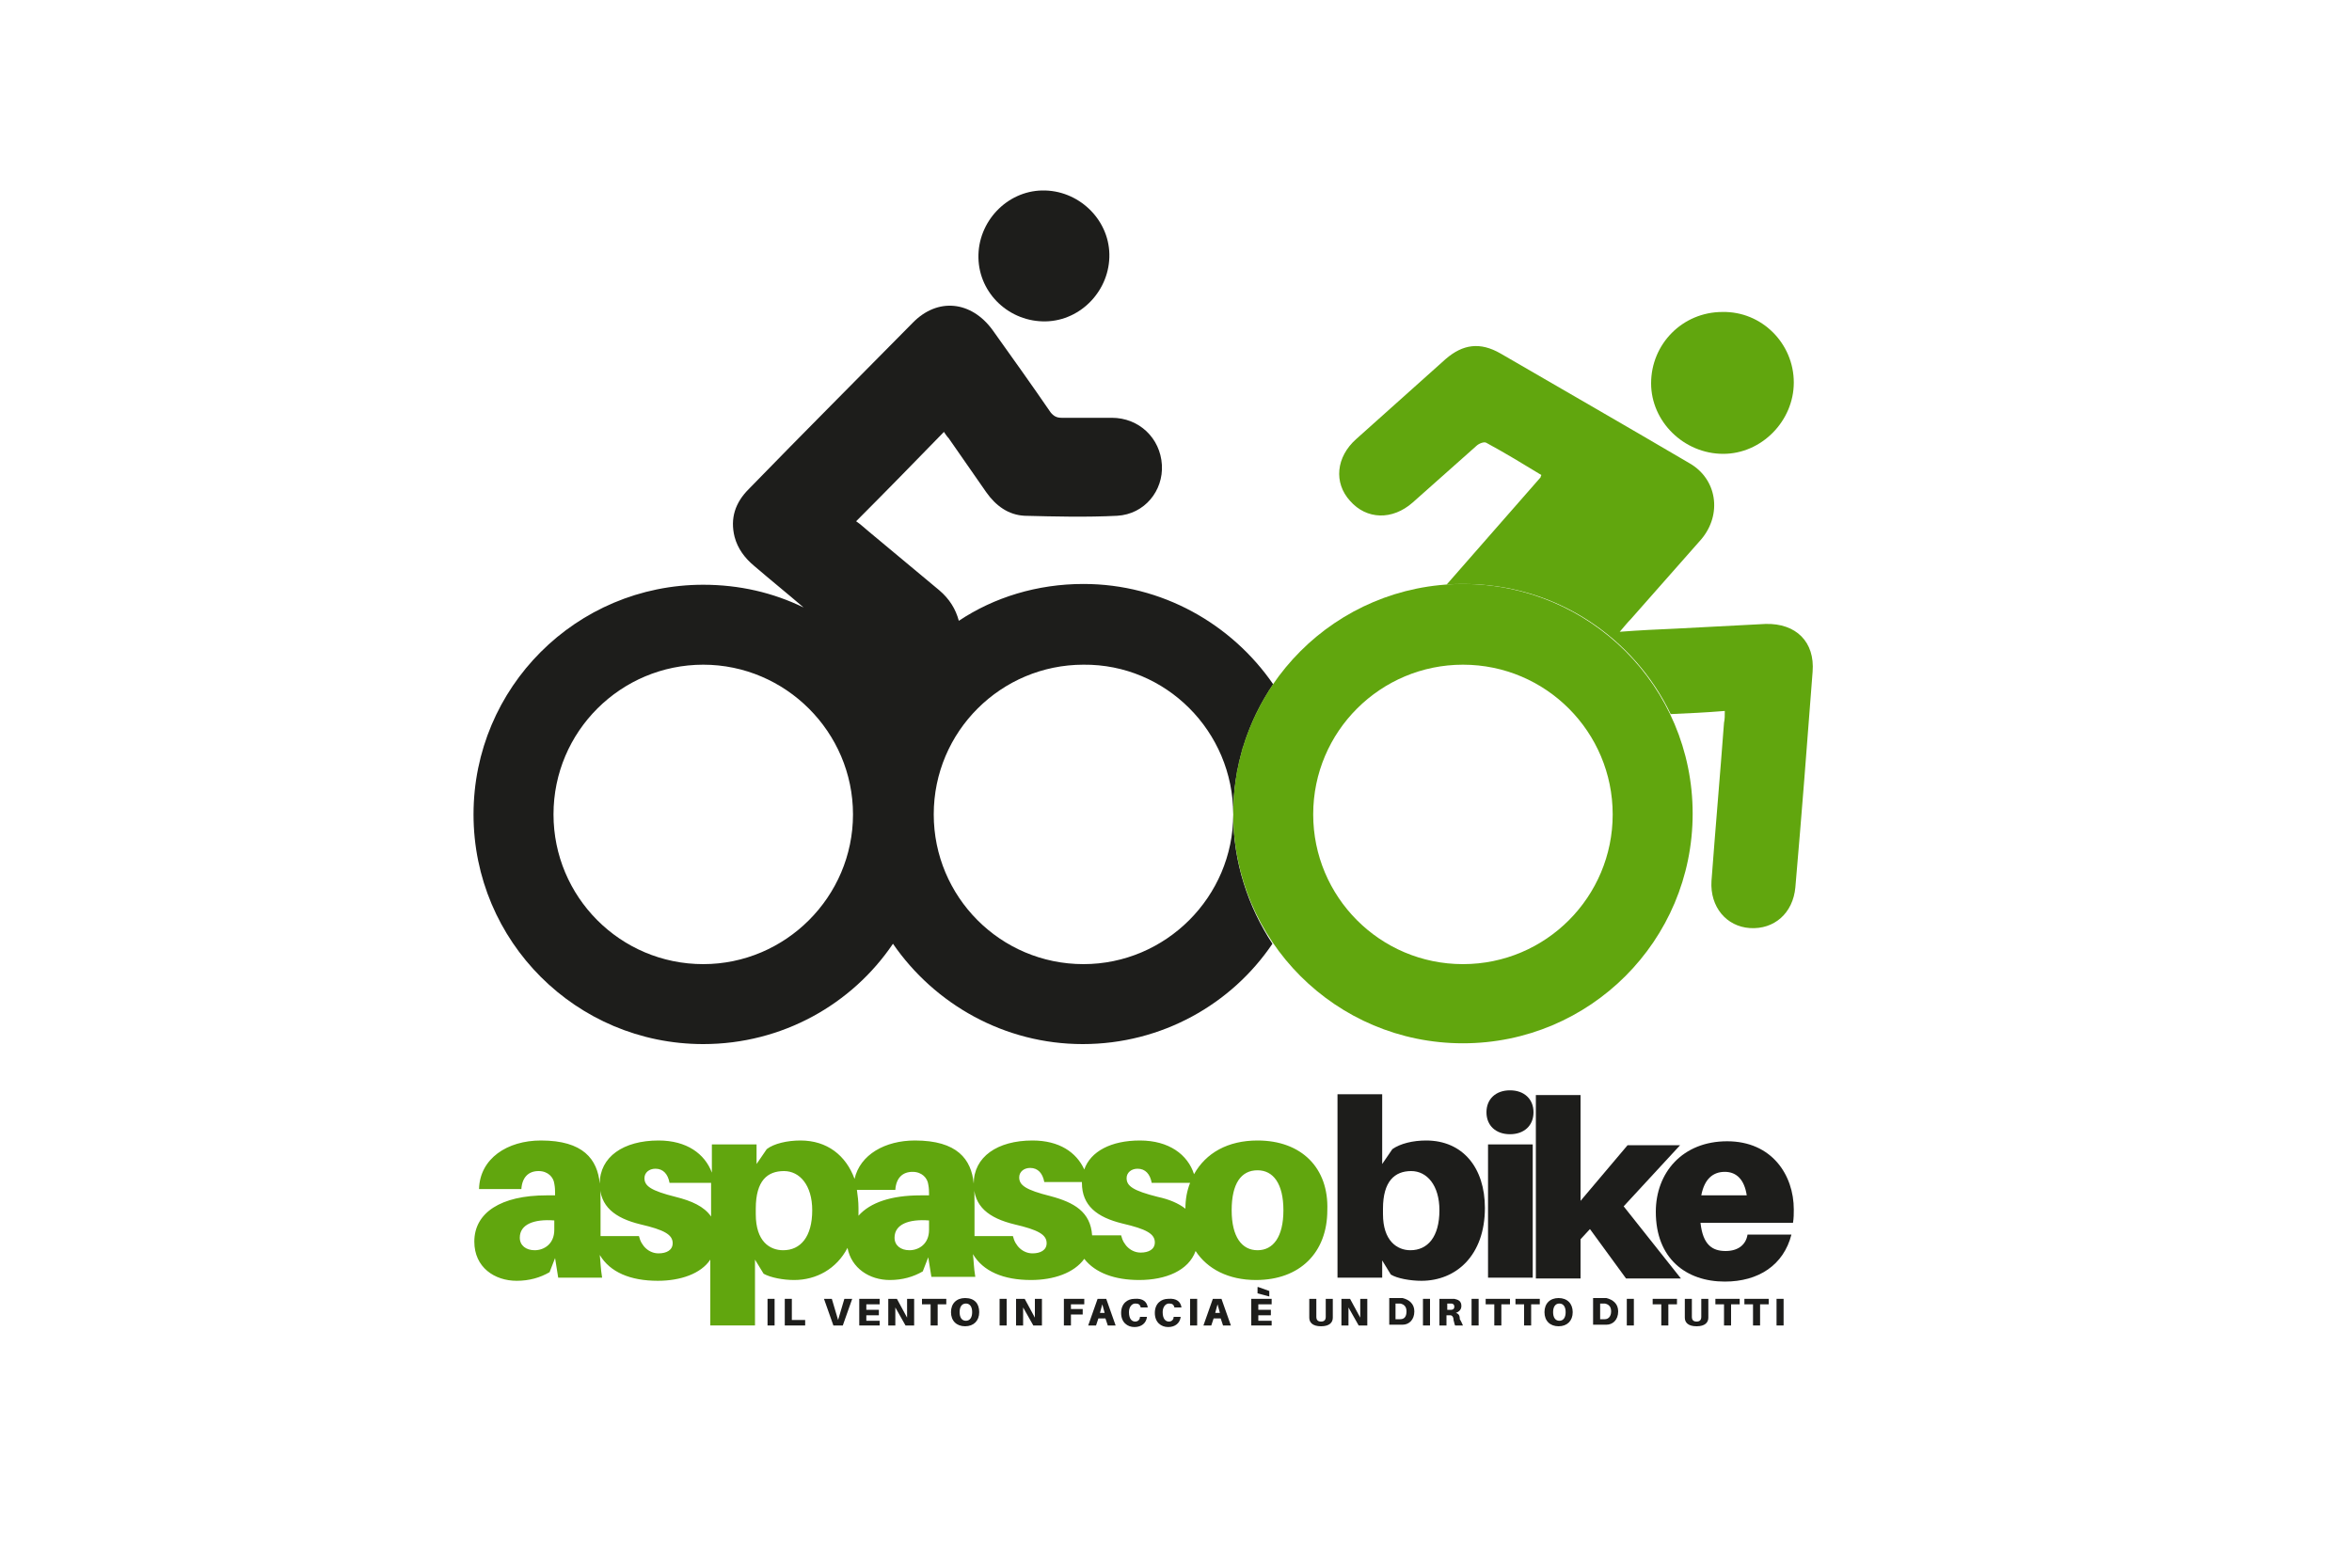 <?xml version="1.0" encoding="UTF-8"?>
<!-- Generator: Adobe Illustrator 27.5.0, SVG Export Plug-In . SVG Version: 6.00 Build 0)  -->
<svg xmlns="http://www.w3.org/2000/svg" xmlns:xlink="http://www.w3.org/1999/xlink" version="1.1" id="Livello_1" x="0px" y="0px" viewBox="0 0 300 200" style="enable-background:new 0 0 300 200;" xml:space="preserve">
<style type="text/css">
	.st0{fill:#61A60E;}
	.st1{fill:#1D1D1B;}
</style>
<path class="st0" d="M160.4,145.5c-3.8,0-6.6,1.6-8.1,4.3c-0.8-2.5-3.2-4.3-6.9-4.3c-3.7,0-6.3,1.4-7.1,3.7c-1-2.2-3.2-3.7-6.6-3.7  c-4.5,0-7.5,2.1-7.5,5.5c0,2.9,1.9,4.4,5.2,5.2c3,0.7,4.1,1.3,4.1,2.4c0,0.9-0.8,1.3-1.8,1.3c-1.2,0-2.2-0.9-2.5-2.2h-4.9v-3.8  c0-1.1,0-2-0.1-2.9c-0.3-3.1-2.1-5.5-7.5-5.5c-3.8,0-7,1.8-7.7,4.9c-1.1-3-3.5-4.9-6.9-4.9c-1.7,0-3.4,0.4-4.3,1.1l-1.3,1.9V146  h-5.7v3.6c-0.9-2.4-3.2-4.1-6.8-4.1c-4.5,0-7.5,2.1-7.5,5.5c0,2.9,1.9,4.4,5.2,5.2c3,0.7,4.1,1.3,4.1,2.4c0,0.9-0.8,1.3-1.8,1.3  c-1.2,0-2.2-0.9-2.5-2.2h-4.9v-3.8c0-1.1,0-2-0.1-2.9c-0.3-3.1-2.1-5.5-7.5-5.5c-4.3,0-7.8,2.3-7.9,6.2l5.4,0  c0.1-1.5,0.9-2.3,2.2-2.3c1.2,0,1.9,0.8,2,1.6c0.1,0.5,0.1,0.9,0.1,1.2v0.3h-1.1c-5.8,0-9.2,2.2-9.2,5.9c0,3.3,2.6,5,5.4,5  c1.6,0,3-0.4,4.2-1.1l0.7-1.8l0.4,2.5h5.6c-0.2-1.2-0.2-2.1-0.3-2.9c1.3,2.2,3.9,3.3,7.4,3.3c2.9,0,5.5-0.9,6.7-2.7v8.4h5.7v-8.4  l1.1,1.8c0.9,0.5,2.5,0.8,3.9,0.8c2.8,0,5.4-1.4,6.8-4.1c0.5,2.6,2.8,4.1,5.4,4.1c1.6,0,3-0.4,4.2-1.1l0.7-1.8l0.4,2.5h5.6  c-0.2-1.2-0.2-2.1-0.3-2.9c1.3,2.2,3.9,3.3,7.4,3.3c2.9,0,5.5-0.9,6.8-2.7c1.4,1.8,3.9,2.7,7,2.7c3.4,0,6.3-1.2,7.2-3.7  c1.5,2.3,4.2,3.7,7.7,3.7c5.6,0,9.1-3.5,9.1-8.9C169.5,149,166,145.5,160.4,145.5z M70.7,156.9c0,1.8-1.3,2.6-2.5,2.6  c-1.1,0-1.9-0.6-1.9-1.6c0-1.7,1.8-2.4,4.4-2.2V156.9z M86.2,152.7c-3.2-0.8-4-1.4-4-2.4c0-0.7,0.6-1.2,1.4-1.2c1,0,1.6,0.7,1.8,1.8  h5.3v4.3C89.8,153.9,88.2,153.2,86.2,152.7z M99.9,159.5c-1.7,0-3.5-1.1-3.5-4.6v-0.7c0-3.6,1.5-4.8,3.6-4.8c2,0,3.6,1.8,3.6,5  C103.6,157.8,102.1,159.5,99.9,159.5z M118.5,156.9c0,1.8-1.3,2.6-2.5,2.6c-1.1,0-1.9-0.6-1.9-1.6c0-1.7,1.8-2.4,4.4-2.2V156.9z   M118.5,152.5h-1.1c-3.7,0-6.4,0.9-7.9,2.6c0-0.3,0-0.7,0-1c0-0.8-0.1-1.6-0.2-2.3l4.9,0c0.1-1.5,0.9-2.3,2.2-2.3  c1.2,0,1.9,0.8,2,1.6c0.1,0.5,0.1,0.9,0.1,1.2V152.5z M145.5,159.8c-1.2,0-2.2-0.9-2.5-2.2h-3.7c-0.2-3-2.3-4.2-5.3-5  c-3.2-0.8-4-1.4-4-2.4c0-0.7,0.6-1.2,1.4-1.2c1,0,1.6,0.7,1.8,1.8h4.8c0,0,0,0,0,0.1c0,2.9,1.9,4.4,5.2,5.2c3,0.7,4.1,1.3,4.1,2.4  C147.3,159.4,146.5,159.8,145.5,159.8z M143.7,150.3c0-0.7,0.6-1.2,1.4-1.2c1,0,1.6,0.7,1.8,1.8h4.9c-0.4,1-0.6,2.1-0.6,3.3  c-0.9-0.7-2.1-1.2-3.5-1.5C144.5,151.9,143.7,151.3,143.7,150.3z M160.4,159.5c-2,0-3.3-1.7-3.3-5.1c0-3.4,1.2-5.1,3.3-5.1  c2,0,3.3,1.7,3.3,5.1C163.7,157.8,162.4,159.5,160.4,159.5z"></path>
<path class="st1" d="M189.4,154.1c0,6.1-3.7,9.3-8.1,9.3c-1.4,0-3.1-0.3-3.9-0.8l-1.1-1.8v2.2h-5.7v-23.4h5.7v8.9l1.3-1.9  c1-0.7,2.6-1.1,4.3-1.1C186.6,145.5,189.4,149,189.4,154.1z M183.6,154.4c0-3.2-1.6-5-3.6-5c-2.1,0-3.6,1.3-3.6,4.8v0.7  c0,3.4,1.8,4.6,3.5,4.6C182.1,159.5,183.6,157.8,183.6,154.4z"></path>
<path class="st1" d="M195.6,141.9c0,1.7-1.2,2.8-3,2.8s-3-1.1-3-2.8s1.2-2.8,3-2.8S195.6,140.2,195.6,141.9z M189.8,163v-17h5.7v17  H189.8z"></path>
<path class="st1" d="M201.6,158.1v5h-5.7v-23.4h5.7v13.5l6-7.1h6.7l-7.2,7.8l7.3,9.2h-7l-4.6-6.3L201.6,158.1z"></path>
<path class="st1" d="M228.7,156h-11.8c0.3,2.8,1.5,3.6,3.2,3.6c1.6,0,2.6-0.8,2.8-2.1h5.6c-1,3.9-4.2,6-8.5,6  c-4.9,0-8.8-2.9-8.8-8.9c0-5,3.4-9,9.1-9s8.5,4.3,8.5,8.7C228.8,154.8,228.8,155.4,228.7,156z M217,152.5h5.8c-0.3-2-1.3-3-2.8-3  C218.5,149.5,217.4,150.4,217,152.5z"></path>
<g>
	<path class="st1" d="M97.9,169.1v-3.4h0.9v3.4H97.9z"></path>
	<path class="st1" d="M102.7,169.1h-2.6v-3.4h0.9v2.7h1.7V169.1z"></path>
	<path class="st1" d="M106.3,169.1l-1.2-3.4h1l0.8,2.7l0.8-2.7h1l-1.2,3.4H106.3z"></path>
	<path class="st1" d="M112.2,169.1h-2.6v-3.4h2.6v0.7h-1.7v0.7h1.6v0.7h-1.6v0.7h1.7V169.1z"></path>
	<path class="st1" d="M115.5,169.1l-1.3-2.3c0,0.3,0,0.7,0,0.9v1.4h-0.9v-3.4h1.1l1.3,2.4c0-0.3,0-0.7,0-0.9v-1.5h0.9v3.4H115.5z"></path>
	<path class="st1" d="M119.6,166.4v2.7h-0.9v-2.7h-1.1v-0.7h3.1v0.7H119.6z"></path>
	<path class="st1" d="M124.9,167.4c0,1.1-0.7,1.8-1.8,1.8c-1.1,0-1.8-0.7-1.8-1.8c0-1.1,0.7-1.8,1.8-1.8   C124.3,165.6,124.9,166.3,124.9,167.4z M124,167.4c0-0.7-0.3-1.1-0.8-1.1s-0.8,0.4-0.8,1.1c0,0.7,0.3,1.1,0.8,1.1   S124,168.1,124,167.4z"></path>
	<path class="st1" d="M127.5,169.1v-3.4h0.9v3.4H127.5z"></path>
	<path class="st1" d="M131.8,169.1l-1.3-2.3c0,0.3,0,0.7,0,0.9v1.4h-0.9v-3.4h1.1l1.3,2.4c0-0.3,0-0.7,0-0.9v-1.5h0.9v3.4H131.8z"></path>
	<path class="st1" d="M136.6,167h1.5v0.7h-1.5v1.4h-0.9v-3.4h2.6v0.7h-1.7V167z"></path>
	<path class="st1" d="M140.1,168.2l-0.3,0.9h-1l1.2-3.4h1.1l1.2,3.4h-1l-0.3-0.9H140.1z M140.3,167.5h0.6l-0.3-1.1L140.3,167.5z"></path>
	<path class="st1" d="M146.4,166.8L146.4,166.8l-0.9,0l0,0c-0.1-0.4-0.3-0.5-0.7-0.5c-0.4,0-0.8,0.4-0.8,1.1c0,0.9,0.4,1.2,0.8,1.2   c0.3,0,0.6-0.2,0.6-0.6l0,0h0.9l0,0c-0.1,0.8-0.7,1.3-1.6,1.3c-0.9,0-1.7-0.6-1.7-1.8c0-1.2,0.8-1.8,1.7-1.8   C145.8,165.6,146.3,166.1,146.4,166.8z"></path>
	<path class="st1" d="M150.7,166.8L150.7,166.8l-0.9,0l0,0c-0.1-0.4-0.3-0.5-0.7-0.5c-0.4,0-0.8,0.4-0.8,1.1c0,0.9,0.4,1.2,0.8,1.2   c0.3,0,0.6-0.2,0.6-0.6l0,0h0.9l0,0c-0.1,0.8-0.7,1.3-1.6,1.3c-0.9,0-1.7-0.6-1.7-1.8c0-1.2,0.8-1.8,1.7-1.8   C150.1,165.6,150.6,166.1,150.7,166.8z"></path>
	<path class="st1" d="M151.8,169.1v-3.4h0.9v3.4H151.8z"></path>
	<path class="st1" d="M154.8,168.2l-0.3,0.9h-1l1.2-3.4h1.1l1.2,3.4h-1l-0.3-0.9H154.8z M155,167.5h0.6l-0.3-1.1L155,167.5z"></path>
	<path class="st1" d="M162.2,169.1h-2.6v-3.4h2.6v0.7h-1.7v0.7h1.6v0.7h-1.6v0.7h1.7V169.1z"></path>
	<path class="st1" d="M161.9,164.7v0.7l-1.5-0.4v-0.8h0.1L161.9,164.7z"></path>
	<path class="st1" d="M170,167.6c0,0.2,0,0.3,0,0.5c0,0.6-0.4,1.1-1.5,1.1c-1.1,0-1.5-0.5-1.5-1.1c0-0.2,0-0.3,0-0.5v-1.9h0.9v2.1   c0,0.1,0,0.1,0,0.2c0,0.4,0.2,0.6,0.6,0.6s0.6-0.2,0.6-0.6c0-0.1,0-0.1,0-0.2v-2.1h0.9V167.6z"></path>
	<path class="st1" d="M173.3,169.1l-1.3-2.3c0,0.3,0,0.7,0,0.9v1.4h-0.9v-3.4h1.1l1.3,2.4c0-0.3,0-0.7,0-0.9v-1.5h0.9v3.4H173.3z"></path>
	<path class="st1" d="M180.4,167.3c0,1.1-0.7,1.7-1.5,1.7c-0.2,0-0.3,0-0.4,0h-1.3v-3.4h1.3c0.2,0,0.3,0,0.4,0   C179.7,165.8,180.4,166.3,180.4,167.3z M179.4,167.3c0-0.6-0.3-0.9-0.8-1c-0.1,0-0.2,0-0.3,0h-0.3v2h0.3c0.1,0,0.2,0,0.3,0   C179.1,168.3,179.4,168,179.4,167.3z"></path>
	<path class="st1" d="M181.5,169.1v-3.4h0.9v3.4H181.5z"></path>
	<path class="st1" d="M186.6,169.1h-1c-0.1-0.2-0.1-0.4-0.2-0.7c0-0.4-0.2-0.6-0.4-0.6c-0.1,0-0.2,0-0.3,0h-0.2v1.3h-0.9v-3.4h1.4   c0.2,0,0.4,0,0.5,0c0.5,0.1,0.9,0.3,0.9,0.9c0,0.4-0.2,0.7-0.7,0.9c0.4,0.1,0.5,0.4,0.5,0.8C186.4,168.6,186.5,168.9,186.6,169.1z    M184.9,167.1c0.1,0,0.2,0,0.2,0c0.2,0,0.4-0.1,0.4-0.4c0-0.3-0.2-0.4-0.4-0.4c-0.1,0-0.1,0-0.2,0h-0.3v0.8H184.9z"></path>
	<path class="st1" d="M187.7,169.1v-3.4h0.9v3.4H187.7z"></path>
	<path class="st1" d="M191.5,166.4v2.7h-0.9v-2.7h-1.1v-0.7h3.1v0.7H191.5z"></path>
	<path class="st1" d="M195.3,166.4v2.7h-0.9v-2.7h-1.1v-0.7h3.1v0.7H195.3z"></path>
	<path class="st1" d="M200.6,167.4c0,1.1-0.7,1.8-1.8,1.8s-1.8-0.7-1.8-1.8c0-1.1,0.7-1.8,1.8-1.8S200.6,166.3,200.6,167.4z    M199.7,167.4c0-0.7-0.3-1.1-0.8-1.1s-0.8,0.4-0.8,1.1c0,0.7,0.3,1.1,0.8,1.1S199.7,168.1,199.7,167.4z"></path>
	<path class="st1" d="M206.4,167.3c0,1.1-0.7,1.7-1.5,1.7c-0.2,0-0.3,0-0.4,0h-1.3v-3.4h1.3c0.2,0,0.3,0,0.4,0   C205.7,165.8,206.4,166.3,206.4,167.3z M205.5,167.3c0-0.6-0.3-0.9-0.8-1c-0.1,0-0.2,0-0.3,0h-0.3v2h0.3c0.1,0,0.2,0,0.3,0   C205.1,168.3,205.5,168,205.5,167.3z"></path>
	<path class="st1" d="M207.5,169.1v-3.4h0.9v3.4H207.5z"></path>
	<path class="st1" d="M212.8,166.4v2.7h-0.9v-2.7h-1.1v-0.7h3.1v0.7H212.8z"></path>
	<path class="st1" d="M217.9,167.6c0,0.2,0,0.3,0,0.5c0,0.6-0.4,1.1-1.5,1.1c-1.1,0-1.5-0.5-1.5-1.1c0-0.2,0-0.3,0-0.5v-1.9h0.9v2.1   c0,0.1,0,0.1,0,0.2c0,0.4,0.2,0.6,0.6,0.6c0.4,0,0.6-0.2,0.6-0.6c0-0.1,0-0.1,0-0.2v-2.1h0.9V167.6z"></path>
	<path class="st1" d="M220.8,166.4v2.7h-0.9v-2.7h-1.1v-0.7h3.1v0.7H220.8z"></path>
	<path class="st1" d="M224.5,166.4v2.7h-0.9v-2.7h-1.1v-0.7h3.1v0.7H224.5z"></path>
	<path class="st1" d="M226.6,169.1v-3.4h0.9v3.4H226.6z"></path>
</g>
<path class="st1" d="M133.4,41c4.5-0.1,8.2-4,8.1-8.6c-0.1-4.5-4-8.2-8.6-8.1c-4.5,0.1-8.2,4-8.1,8.6  C124.9,37.5,128.8,41.1,133.4,41z"></path>
<path class="st0" d="M219.8,57.9c4.9,0,9-4.2,9-9.1c0-5-4.1-9.1-9.1-9c-5.1,0-9.1,4.1-9.1,9.1C210.6,53.8,214.8,57.9,219.8,57.9z"></path>
<g>
	<path class="st1" d="M157.3,103.9c0,10.5-8.6,19.1-19.1,19.1c-10.6,0-19.1-8.6-19.1-19.1c0-10.6,8.6-19.1,19.1-19.1   C148.7,84.7,157.3,93.3,157.3,103.9c0-6.2,1.9-11.9,5.1-16.6c-5.3-7.7-14.2-12.8-24.2-12.8c-5.9,0-11.4,1.7-15.9,4.7   c-0.4-1.5-1.2-2.8-2.5-3.9c-3-2.5-6-5-9-7.5c-0.5-0.4-1-0.9-1.6-1.3c3.8-3.8,7.5-7.6,11.2-11.4c0.2,0.3,0.4,0.6,0.6,0.8   c1.6,2.3,3.2,4.6,4.8,6.9c1.2,1.7,2.8,2.9,4.9,3c3.9,0.1,7.9,0.2,11.8,0c3.5-0.2,5.9-3.2,5.7-6.5c-0.2-3.4-2.9-6-6.4-6   c-2.1,0-4.3,0-6.4,0c-0.6,0-1-0.2-1.4-0.7c-2.4-3.5-4.9-7-7.4-10.5c-2.7-3.7-7-4.2-10.2-0.9c-7,7.1-14,14.1-20.9,21.2   c-1.7,1.7-2.4,3.7-1.8,6.1c0.4,1.5,1.3,2.7,2.5,3.7c2.1,1.8,4.2,3.5,6.3,5.3c-3.9-1.9-8.2-2.9-12.8-2.9   c-16.2,0-29.3,13.1-29.3,29.3s13.1,29.3,29.3,29.3c10.1,0,19-5.1,24.2-12.8c5.3,7.7,14.2,12.8,24.2,12.8c10.1,0,19-5.1,24.2-12.8   C159.2,115.7,157.3,110,157.3,103.9z M89.7,123c-10.6,0-19.1-8.6-19.1-19.1c0-10.6,8.6-19.1,19.1-19.1s19.1,8.6,19.1,19.1   C108.8,114.4,100.2,123,89.7,123z"></path>
</g>
<g>
	<g>
		<path class="st0" d="M157.3,103.8c0-0.5,0-1,0-1.5C157.3,102.9,157.3,103.4,157.3,103.8z"></path>
		<path class="st0" d="M157.4,101.9c0-0.3,0-0.6,0.1-1C157.4,101.2,157.4,101.6,157.4,101.9z"></path>
		<path class="st0" d="M225.2,79.6c-3.8,0.2-7.6,0.4-11.5,0.6c-2.3,0.1-4.5,0.2-7.1,0.4c0.6-0.7,1-1.2,1.4-1.6c3-3.4,6-6.8,9-10.2    c2.7-3.2,2-7.7-1.5-9.7c-8-4.7-16-9.3-24.1-14c-2.6-1.5-4.8-1.2-7,0.7c-3.8,3.4-7.6,6.8-11.4,10.2c-2.6,2.3-2.9,5.6-0.8,7.9    c2.1,2.4,5.4,2.5,8,0.2c2.7-2.4,5.4-4.8,8.1-7.2c0.3-0.3,1-0.6,1.3-0.4c2.4,1.3,4.7,2.7,7,4.1c-0.1,0.2-0.1,0.3-0.1,0.3    c-4,4.6-8,9.1-12,13.7c0,0,0,0,0,0c0.7-0.1,1.5-0.1,2.2-0.1c11.7,0,21.7,6.8,26.4,16.6c0,0,0,0,0,0c2.3-0.1,4.5-0.2,6.9-0.4    c0,0.6,0,1.1-0.1,1.5c-0.5,6.7-1.1,13.5-1.6,20.2c-0.2,3.3,1.9,5.8,4.9,6c3.1,0.2,5.5-1.9,5.8-5.2c0.8-9.2,1.5-18.3,2.2-27.5    C231.5,81.9,229.1,79.5,225.2,79.6z"></path>
		<path class="st0" d="M157.5,100.3c0-0.3,0.1-0.6,0.1-0.8C157.6,99.8,157.5,100,157.5,100.3z"></path>
		<path class="st0" d="M161,89.5c0.1-0.2,0.2-0.3,0.3-0.5C161.2,89.2,161.1,89.3,161,89.5z"></path>
		<path class="st0" d="M157.7,98.9c0-0.3,0.1-0.5,0.1-0.8C157.8,98.3,157.8,98.6,157.7,98.9z"></path>
		<path class="st0" d="M160.4,90.8c0.1-0.2,0.2-0.4,0.3-0.5C160.6,90.4,160.5,90.6,160.4,90.8z"></path>
		<path class="st0" d="M159.8,92c0.1-0.2,0.2-0.4,0.3-0.6C159.9,91.6,159.9,91.8,159.8,92z"></path>
		<path class="st0" d="M161.7,88.3c0.1-0.2,0.2-0.3,0.3-0.5C161.9,88,161.8,88.2,161.7,88.3z"></path>
		<path class="st0" d="M158,97.4c0.1-0.2,0.1-0.5,0.2-0.7C158.1,96.9,158,97.2,158,97.4z"></path>
		<path class="st0" d="M158.3,96c0.1-0.2,0.1-0.5,0.2-0.7C158.5,95.6,158.4,95.8,158.3,96z"></path>
		<path class="st0" d="M158.8,94.7c0.1-0.2,0.1-0.4,0.2-0.7C158.9,94.2,158.8,94.4,158.8,94.7z"></path>
		<path class="st0" d="M159.2,93.3c0.1-0.2,0.2-0.4,0.2-0.6C159.4,92.9,159.3,93.1,159.2,93.3z"></path>
	</g>
</g>
<path class="st0" d="M186.6,74.5c-16.2,0-29.3,13.1-29.3,29.3s13.1,29.3,29.3,29.3c16.2,0,29.3-13.1,29.3-29.3  S202.8,74.5,186.6,74.5z M186.6,123c-10.6,0-19.1-8.6-19.1-19.1c0-10.6,8.6-19.1,19.1-19.1c10.6,0,19.1,8.6,19.1,19.1  C205.7,114.4,197.2,123,186.6,123z"></path>
</svg>
